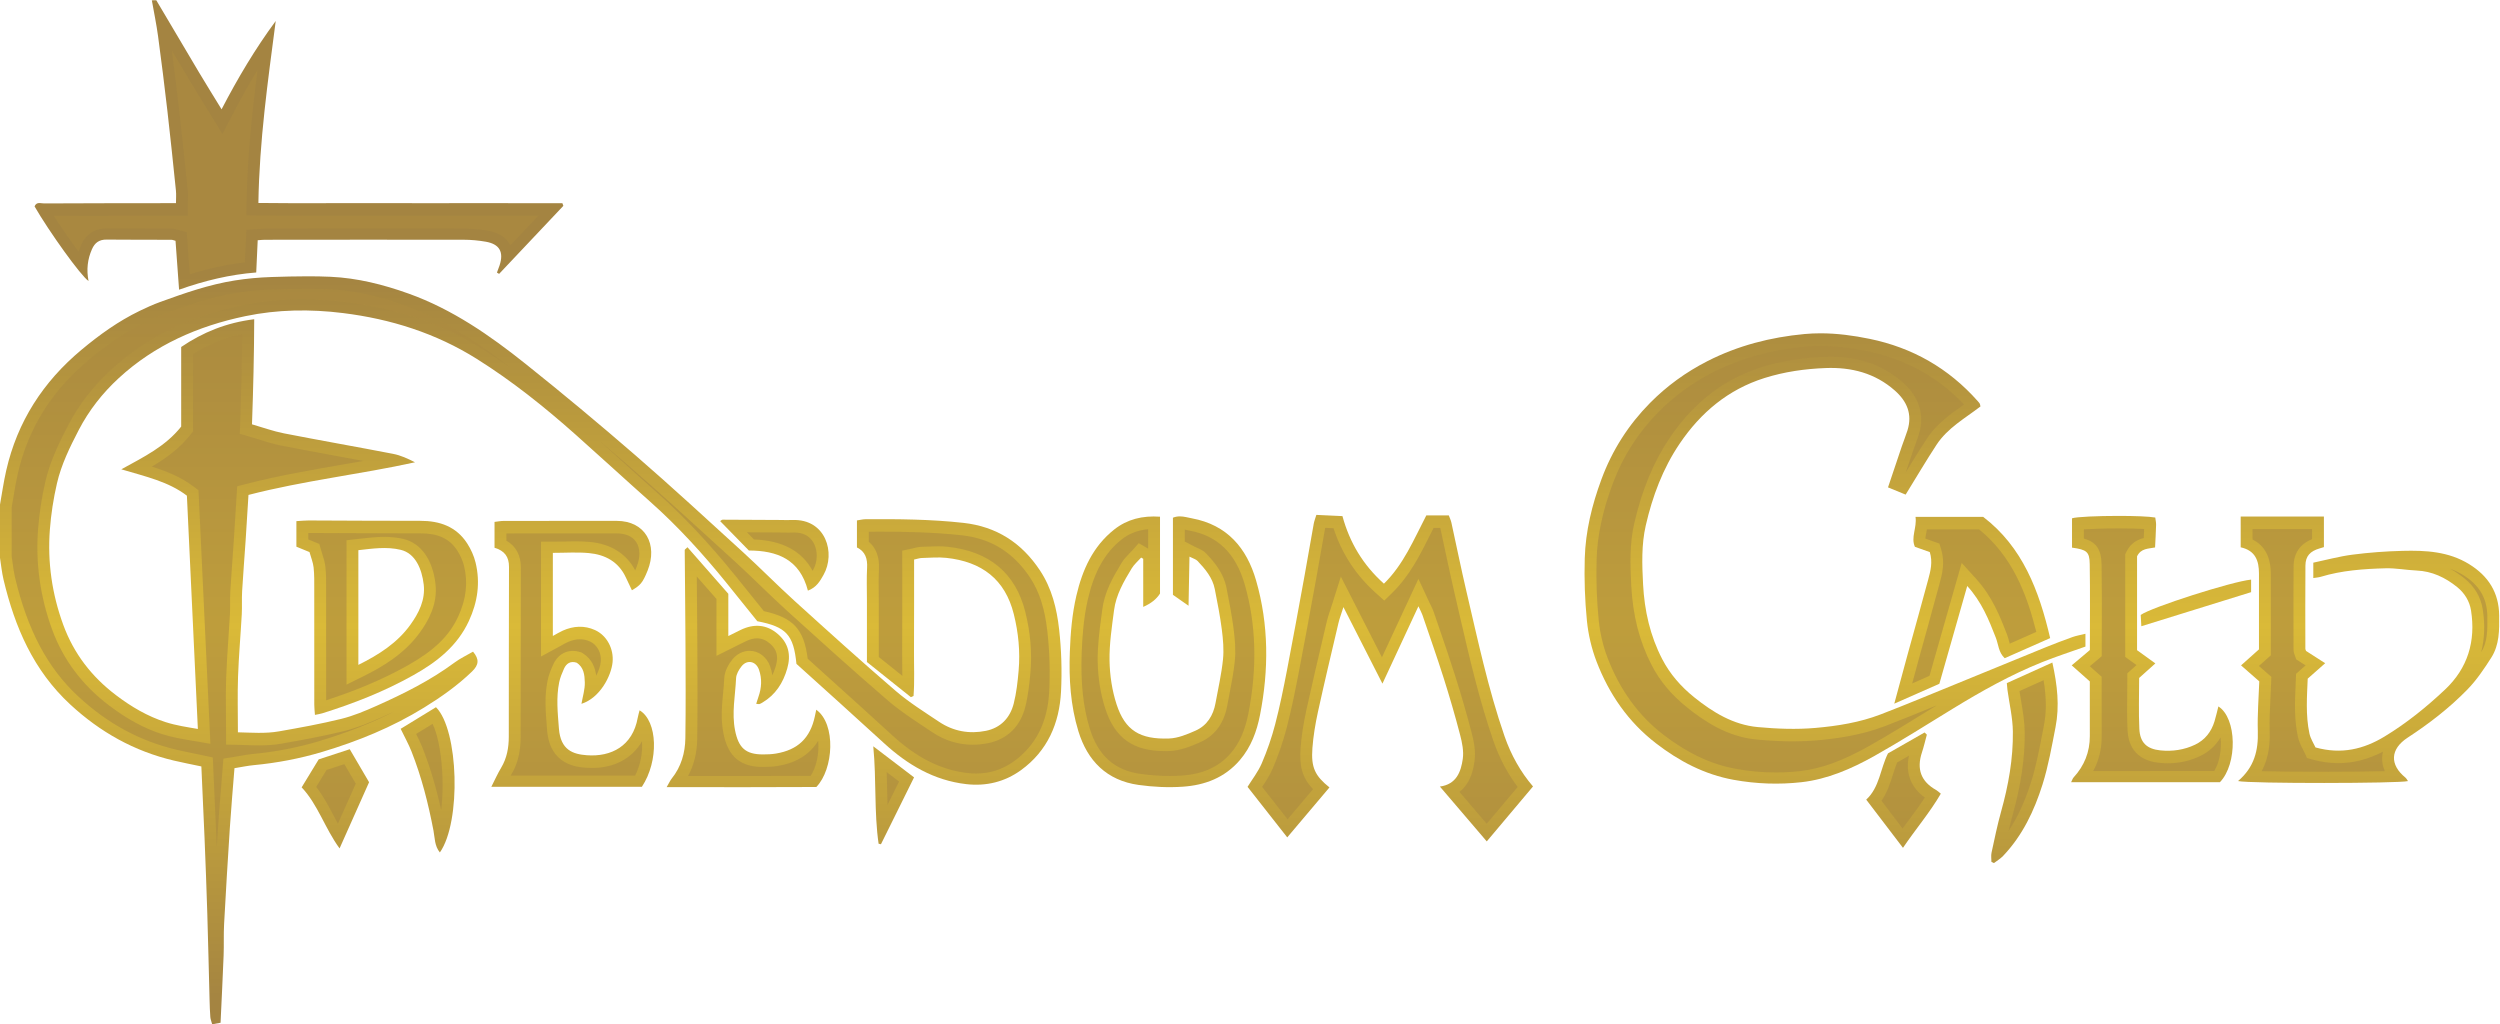 <?xml version="1.0" encoding="UTF-8" standalone="no"?>
<svg
   xmlns:dc="http://purl.org/dc/elements/1.1/"
   xmlns:cc="http://creativecommons.org/ns#"
   xmlns:rdf="http://www.w3.org/1999/02/22-rdf-syntax-ns#"
   xmlns:svg="http://www.w3.org/2000/svg"
   xmlns="http://www.w3.org/2000/svg"
   version="1.1"
   id="svg2"
   xml:space="preserve"
   width="1044.708"
   height="428.004"
   viewBox="0 0 1044.708 428.004"><defs
     id="defs6"><clipPath
       clipPathUnits="userSpaceOnUse"
       id="clipPath18"><path
         d="m 0,790 1133.86,0 0,-790 L 0,0 Z"
         id="path16" /></clipPath><clipPath
       clipPathUnits="userSpaceOnUse"
       id="clipPath98"><path
         d="m 270.2,289.155 c -3.831,-0.122 -7.678,-0.474 -11.462,-1.076 l 0,0 c -8.072,-1.285 -15.767,-3.979 -23.419,-6.761 l 0,0 c -2.186,-0.795 -4.316,-1.765 -6.411,-2.781 l 0,0 c -6.647,-3.219 -12.586,-7.489 -18.243,-12.214 l 0,0 C 198.649,256.287 190.587,243.812 187.1,228.499 l 0,0 c -0.823,-3.612 -1.338,-7.295 -1.995,-10.946 l 0,0 0,-16.115 c 0.38,-2.4 0.604,-4.838 1.166,-7.196 l 0,0 c 3.544,-14.85 9.356,-28.403 20.912,-39.091 l 0,0 c 9.389,-8.685 20.054,-14.648 32.455,-17.579 l 0,0 c 2.795,-0.661 5.619,-1.2 8.638,-1.839 l 0,0 c 0.34,-7.587 0.699,-15.021 1.001,-22.46 l 0,0 c 0.319,-7.885 0.621,-15.772 0.862,-23.659 l 0,0 c 0.277,-9.075 0.474,-18.151 0.716,-27.226 l 0,0 c 0.047,-1.749 0.102,-3.499 0.234,-5.242 l 0,0 c 0.051,-0.666 0.329,-1.316 0.573,-2.241 l 0,0 c 0.936,0.169 1.764,0.318 2.633,0.475 l 0,0 c 0.334,7.231 0.689,14.176 0.959,21.124 l 0,0 c 0.127,3.266 -0.027,6.544 0.149,9.805 l 0,0 c 0.546,10.095 1.149,20.186 1.811,30.274 l 0,0 c 0.408,6.233 0.962,12.455 1.444,18.603 l 0,0 c 2.339,0.377 4.155,0.772 5.991,0.946 l 0,0 c 7.299,0.69 14.45,2.043 21.486,4.146 l 0,0 c 11.212,3.351 21.943,7.73 31.939,13.89 l 0,0 c 5.378,3.313 10.495,6.926 15.043,11.309 l 0,0 c 2.184,2.105 2.323,3.847 0.328,6.237 l 0,0 c -1.89,-1.1 -3.993,-2.078 -5.818,-3.431 l 0,0 c -7.544,-5.59 -15.882,-9.735 -24.396,-13.541 l 0,0 c -3.601,-1.61 -7.301,-3.162 -11.113,-4.102 l 0,0 c -6.427,-1.584 -12.96,-2.762 -19.485,-3.909 l 0,0 c -4.339,-0.764 -8.727,-0.388 -12.899,-0.301 l 0,0 c 0,6.136 -0.16,11.812 0.041,17.474 l 0,0 c 0.23,6.506 0.811,12.998 1.17,19.501 l 0,0 c 0.132,2.41 -0.031,4.838 0.11,7.248 l 0,0 c 0.311,5.314 0.745,10.62 1.1,15.932 l 0,0 c 0.316,4.735 0.595,9.474 0.893,14.263 l 0,0 c 17.393,4.503 34.937,6.427 52.209,10.232 l 0,0 c -2.259,1.156 -4.491,2.182 -6.835,2.637 l 0,0 c -11.409,2.215 -22.863,4.204 -34.268,6.438 l 0,0 c -3.366,0.66 -6.628,1.858 -10.003,2.828 l 0,0 c 0.397,11.1 0.66,21.809 0.699,32.946 l 0,0 c -8.742,-1.085 -16.094,-4.086 -22.896,-8.703 l 0,0 0,-24.956 c -4.92,-6.2 -11.625,-9.454 -18.766,-13.391 l 0,0 c 7.658,-2.29 14.739,-3.825 20.558,-8.266 l 0,0 c 1.144,-24.356 2.28,-48.508 3.436,-73.128 l 0,0 c -3.437,0.591 -6.814,1.083 -10.091,2.133 l 0,0 c -5.722,1.832 -10.782,4.831 -15.566,8.454 l 0,0 c -7.642,5.789 -13.236,13.038 -16.533,22.035 l 0,0 c -3.535,9.651 -4.98,19.643 -4.207,29.869 l 0,0 c 0.366,4.852 1.125,9.718 2.215,14.461 l 0,0 c 1.36,5.92 4.041,11.376 6.84,16.77 l 0,0 c 3.215,6.196 7.486,11.602 12.543,16.261 l 0,0 c 11.256,10.371 24.842,16.325 39.672,19.422 l 0,0 c 10.107,2.112 20.37,2.247 30.624,0.971 l 0,0 c 14.972,-1.863 29.097,-6.306 41.928,-14.359 l 0,0 c 11.077,-6.952 21.27,-15.1 31.031,-23.783 l 0,0 c 7.834,-6.969 15.549,-14.073 23.387,-21.037 l 0,0 c 8.731,-7.758 16.541,-16.367 23.878,-25.425 l 0,0 c 3.294,-4.066 6.564,-8.152 9.663,-12.003 l 0,0 c 9.075,-1.757 11.351,-4.219 12.265,-13.368 l 0,0 c 8.977,-8.12 18.257,-16.422 27.432,-24.84 l 0,0 c 7.385,-6.773 15.648,-11.686 25.79,-12.859 l 0,0 c 6.264,-0.725 12.106,0.713 17.158,4.37 l 0,0 c 8.318,6.023 12.064,14.702 12.565,24.66 l 0,0 c 0.327,6.488 0.121,13.071 -0.602,19.527 l 0,0 c -0.723,6.456 -2.269,12.796 -5.997,18.427 l 0,0 c -5.763,8.703 -13.645,13.767 -24.036,14.919 l 0,0 c -10.217,1.132 -20.472,1.215 -30.733,1.139 l 0,0 c -0.782,-0.006 -1.563,-0.22 -2.612,-0.376 l 0,0 0,-8.469 c 2.648,-1.302 3.336,-3.539 3.182,-6.374 l 0,0 c -0.183,-3.375 -0.049,-6.768 -0.05,-10.153 l 0,0 c -10e-4,-6.412 -10e-4,-12.823 -10e-4,-19.388 l 0,0 c 4.625,-3.698 9.206,-7.36 13.785,-11.023 l 0,0 c 0.276,0.122 0.552,0.245 0.829,0.367 l 0,0 c 0.35,4.69 0.11,9.41 0.143,14.114 l 0,0 c 0.033,4.786 0.026,9.573 0.03,14.36 l 0,0 c 0.005,4.765 10e-4,9.53 10e-4,14.3 l 0,0 c 1.041,0.219 1.715,0.467 2.395,0.485 l 0,0 c 2.567,0.068 5.162,0.314 7.699,0.042 l 0,0 c 11.128,-1.193 18.442,-6.718 21.165,-17.653 l 0,0 c 1.447,-5.813 2.03,-11.728 1.509,-17.695 l 0,0 c -0.301,-3.458 -0.681,-6.957 -1.532,-10.31 l 0,0 c -1.139,-4.484 -4.083,-7.623 -8.735,-8.566 l 0,0 c -5.212,-1.057 -10.218,-0.143 -14.663,2.83 l 0,0 c -4.642,3.106 -9.43,6.091 -13.648,9.717 l 0,0 c -10.684,9.183 -21.135,18.64 -31.576,28.101 l 0,0 c -5.521,5.004 -10.743,10.338 -16.248,15.361 l 0,0 c -11.188,10.207 -22.326,20.477 -33.766,30.397 l 0,0 c -11.268,9.77 -22.736,19.323 -34.39,28.626 l 0,0 c -11.215,8.954 -22.995,17.127 -36.67,22.034 l 0,0 c -7.922,2.842 -16.069,4.897 -24.497,5.277 l 0,0 c -2.381,0.107 -4.765,0.149 -7.151,0.149 l 0,0 c -3.802,0 -7.609,-0.107 -11.407,-0.227"
         id="path96" /></clipPath><linearGradient
       x1="0"
       y1="0"
       x2="1"
       y2="0"
       gradientUnits="userSpaceOnUse"
       gradientTransform="matrix(0,228.233,228.233,0,351.516,61.309)"
       spreadMethod="pad"
       id="linearGradient110"><stop
         style="stop-opacity:1;stop-color:#a48441"
         offset="0"
         id="stop104" /><stop
         style="stop-opacity:1;stop-color:#daba38"
         offset="0.519"
         id="stop106" /><stop
         style="stop-opacity:1;stop-color:#a48441"
         offset="1"
         id="stop108" /></linearGradient><linearGradient
       x1="0"
       y1="0"
       x2="1"
       y2="0"
       gradientUnits="userSpaceOnUse"
       gradientTransform="matrix(0,228.233,228.233,0,278.876,61.309)"
       spreadMethod="pad"
       id="linearGradient132"><stop
         style="stop-opacity:1;stop-color:#a48441"
         offset="0"
         id="stop126" /><stop
         style="stop-opacity:1;stop-color:#daba38"
         offset="0.519"
         id="stop128" /><stop
         style="stop-opacity:1;stop-color:#a48441"
         offset="1"
         id="stop130" /></linearGradient><linearGradient
       x1="0"
       y1="0"
       x2="1"
       y2="0"
       gradientUnits="userSpaceOnUse"
       gradientTransform="matrix(0,228.233,228.233,0,760.408,61.309)"
       spreadMethod="pad"
       id="linearGradient154"><stop
         style="stop-opacity:1;stop-color:#a48441"
         offset="0"
         id="stop148" /><stop
         style="stop-opacity:1;stop-color:#daba38"
         offset="0.519"
         id="stop150" /><stop
         style="stop-opacity:1;stop-color:#a48441"
         offset="1"
         id="stop152" /></linearGradient><linearGradient
       x1="0"
       y1="0"
       x2="1"
       y2="0"
       gradientUnits="userSpaceOnUse"
       gradientTransform="matrix(0,228.233,228.233,0,620.995,61.309)"
       spreadMethod="pad"
       id="linearGradient176"><stop
         style="stop-opacity:1;stop-color:#a48441"
         offset="0"
         id="stop170" /><stop
         style="stop-opacity:1;stop-color:#daba38"
         offset="0.519"
         id="stop172" /><stop
         style="stop-opacity:1;stop-color:#a48441"
         offset="1"
         id="stop174" /></linearGradient><linearGradient
       x1="0"
       y1="0"
       x2="1"
       y2="0"
       gradientUnits="userSpaceOnUse"
       gradientTransform="matrix(0,228.233,228.233,0,551.28,61.309)"
       spreadMethod="pad"
       id="linearGradient198"><stop
         style="stop-opacity:1;stop-color:#a48441"
         offset="0"
         id="stop192" /><stop
         style="stop-opacity:1;stop-color:#daba38"
         offset="0.519"
         id="stop194" /><stop
         style="stop-opacity:1;stop-color:#a48441"
         offset="1"
         id="stop196" /></linearGradient><linearGradient
       x1="0"
       y1="0"
       x2="1"
       y2="0"
       gradientUnits="userSpaceOnUse"
       gradientTransform="matrix(0,228.233,228.233,0,927.698,61.309)"
       spreadMethod="pad"
       id="linearGradient220"><stop
         style="stop-opacity:1;stop-color:#a48441"
         offset="0"
         id="stop214" /><stop
         style="stop-opacity:1;stop-color:#daba38"
         offset="0.519"
         id="stop216" /><stop
         style="stop-opacity:1;stop-color:#a48441"
         offset="1"
         id="stop218" /></linearGradient><linearGradient
       x1="0"
       y1="0"
       x2="1"
       y2="0"
       gradientUnits="userSpaceOnUse"
       gradientTransform="matrix(0,228.233,228.233,0,364.675,61.309)"
       spreadMethod="pad"
       id="linearGradient242"><stop
         style="stop-opacity:1;stop-color:#a48441"
         offset="0"
         id="stop236" /><stop
         style="stop-opacity:1;stop-color:#daba38"
         offset="0.519"
         id="stop238" /><stop
         style="stop-opacity:1;stop-color:#a48441"
         offset="1"
         id="stop240" /></linearGradient><linearGradient
       x1="0"
       y1="0"
       x2="1"
       y2="0"
       gradientUnits="userSpaceOnUse"
       gradientTransform="matrix(0,228.233,228.233,0,306.527,61.309)"
       spreadMethod="pad"
       id="linearGradient264"><stop
         style="stop-opacity:1;stop-color:#a48441"
         offset="0"
         id="stop258" /><stop
         style="stop-opacity:1;stop-color:#daba38"
         offset="0.519"
         id="stop260" /><stop
         style="stop-opacity:1;stop-color:#a48441"
         offset="1"
         id="stop262" /></linearGradient><linearGradient
       x1="0"
       y1="0"
       x2="1"
       y2="0"
       gradientUnits="userSpaceOnUse"
       gradientTransform="matrix(0,228.233,228.233,0,859.763,61.309)"
       spreadMethod="pad"
       id="linearGradient286"><stop
         style="stop-opacity:1;stop-color:#a48441"
         offset="0"
         id="stop280" /><stop
         style="stop-opacity:1;stop-color:#daba38"
         offset="0.519"
         id="stop282" /><stop
         style="stop-opacity:1;stop-color:#a48441"
         offset="1"
         id="stop284" /></linearGradient><linearGradient
       x1="0"
       y1="0"
       x2="1"
       y2="0"
       gradientUnits="userSpaceOnUse"
       gradientTransform="matrix(0,228.233,228.233,0,419.796,61.309)"
       spreadMethod="pad"
       id="linearGradient308"><stop
         style="stop-opacity:1;stop-color:#a48441"
         offset="0"
         id="stop302" /><stop
         style="stop-opacity:1;stop-color:#daba38"
         offset="0.519"
         id="stop304" /><stop
         style="stop-opacity:1;stop-color:#a48441"
         offset="1"
         id="stop306" /></linearGradient><linearGradient
       x1="0"
       y1="0"
       x2="1"
       y2="0"
       gradientUnits="userSpaceOnUse"
       gradientTransform="matrix(0,228.233,228.233,0,803.425,61.309)"
       spreadMethod="pad"
       id="linearGradient330"><stop
         style="stop-opacity:1;stop-color:#a48441"
         offset="0"
         id="stop324" /><stop
         style="stop-opacity:1;stop-color:#daba38"
         offset="0.519"
         id="stop326" /><stop
         style="stop-opacity:1;stop-color:#a48441"
         offset="1"
         id="stop328" /></linearGradient><linearGradient
       x1="0"
       y1="0"
       x2="1"
       y2="0"
       gradientUnits="userSpaceOnUse"
       gradientTransform="matrix(0,228.233,228.233,0,819.796,61.309)"
       spreadMethod="pad"
       id="linearGradient352"><stop
         style="stop-opacity:1;stop-color:#a48441"
         offset="0"
         id="stop346" /><stop
         style="stop-opacity:1;stop-color:#daba38"
         offset="0.519"
         id="stop348" /><stop
         style="stop-opacity:1;stop-color:#a48441"
         offset="1"
         id="stop350" /></linearGradient><linearGradient
       x1="0"
       y1="0"
       x2="1"
       y2="0"
       gradientUnits="userSpaceOnUse"
       gradientTransform="matrix(0,228.233,228.233,0,781.888,61.309)"
       spreadMethod="pad"
       id="linearGradient374"><stop
         style="stop-opacity:1;stop-color:#a48441"
         offset="0"
         id="stop368" /><stop
         style="stop-opacity:1;stop-color:#daba38"
         offset="0.519"
         id="stop370" /><stop
         style="stop-opacity:1;stop-color:#a48441"
         offset="1"
         id="stop372" /></linearGradient><linearGradient
       x1="0"
       y1="0"
       x2="1"
       y2="0"
       gradientUnits="userSpaceOnUse"
       gradientTransform="matrix(0,228.233,228.233,0,319.211,61.309)"
       spreadMethod="pad"
       id="linearGradient396"><stop
         style="stop-opacity:1;stop-color:#a48441"
         offset="0"
         id="stop390" /><stop
         style="stop-opacity:1;stop-color:#daba38"
         offset="0.519"
         id="stop392" /><stop
         style="stop-opacity:1;stop-color:#a48441"
         offset="1"
         id="stop394" /></linearGradient><linearGradient
       x1="0"
       y1="0"
       x2="1"
       y2="0"
       gradientUnits="userSpaceOnUse"
       gradientTransform="matrix(0,228.233,228.233,0,427.917,61.309)"
       spreadMethod="pad"
       id="linearGradient418"><stop
         style="stop-opacity:1;stop-color:#a48441"
         offset="0"
         id="stop412" /><stop
         style="stop-opacity:1;stop-color:#daba38"
         offset="0.519"
         id="stop414" /><stop
         style="stop-opacity:1;stop-color:#a48441"
         offset="1"
         id="stop416" /></linearGradient><linearGradient
       x1="0"
       y1="0"
       x2="1"
       y2="0"
       gradientUnits="userSpaceOnUse"
       gradientTransform="matrix(0,228.233,228.233,0,290.285,61.309)"
       spreadMethod="pad"
       id="linearGradient440"><stop
         style="stop-opacity:1;stop-color:#a48441"
         offset="0"
         id="stop434" /><stop
         style="stop-opacity:1;stop-color:#daba38"
         offset="0.519"
         id="stop436" /><stop
         style="stop-opacity:1;stop-color:#a48441"
         offset="1"
         id="stop438" /></linearGradient><linearGradient
       x1="0"
       y1="0"
       x2="1"
       y2="0"
       gradientUnits="userSpaceOnUse"
       gradientTransform="matrix(0,228.233,228.233,0,465.306,61.309)"
       spreadMethod="pad"
       id="linearGradient462"><stop
         style="stop-opacity:1;stop-color:#a48441"
         offset="0"
         id="stop456" /><stop
         style="stop-opacity:1;stop-color:#daba38"
         offset="0.519"
         id="stop458" /><stop
         style="stop-opacity:1;stop-color:#a48441"
         offset="1"
         id="stop460" /></linearGradient><linearGradient
       x1="0"
       y1="0"
       x2="1"
       y2="0"
       gradientUnits="userSpaceOnUse"
       gradientTransform="matrix(0,228.233,228.233,0,873.551,61.309)"
       spreadMethod="pad"
       id="linearGradient484"><stop
         style="stop-opacity:1;stop-color:#a48441"
         offset="0"
         id="stop478" /><stop
         style="stop-opacity:1;stop-color:#daba38"
         offset="0.519"
         id="stop480" /><stop
         style="stop-opacity:1;stop-color:#a48441"
         offset="1"
         id="stop482" /></linearGradient><clipPath
       clipPathUnits="userSpaceOnUse"
       id="clipPath494"><path
         d="m 0,790 1133.86,0 0,-790 L 0,0 Z"
         id="path492" /></clipPath><clipPath
       clipPathUnits="userSpaceOnUse"
       id="clipPath502"><path
         d="m 188.816,360.186 776.11,0 0,-249.903 -776.11,0 z"
         id="path500" /></clipPath></defs><g
     id="g10"
     transform="matrix(1.333,0,0,-1.333,-246.807,501.211)"><g
       id="g12"><g
         id="g14"
         clip-path="url(#clipPath18)"><g
           id="g20"
           transform="translate(158.35,593.836)" /><g
           id="g24"
           transform="translate(207.398,752.191)" /><g
           id="g28"
           transform="translate(812.168,553.61)" /><g
           id="g32"
           transform="translate(575.171,505.435)" /><g
           id="g36"
           transform="translate(522.051,590.305)" /><g
           id="g40"
           transform="translate(860.004,507.431)" /><g
           id="g44"
           transform="translate(313.429,580.565)" /><g
           id="g48"
           transform="translate(270.74,543.851)" /><g
           id="g52"
           transform="translate(807.955,580.611)" /><g
           id="g56"
           transform="translate(373.907,580.735)" /><g
           id="g60"
           transform="translate(775.109,568.582)" /><g
           id="g64"
           transform="translate(801.792,544.586)" /><g
           id="g68"
           transform="translate(762.449,521.971)" /><g
           id="g72"
           transform="translate(284,523.806)" /><g
           id="g76"
           transform="translate(411.67,567.123)" /><g
           id="g80"
           transform="translate(274.101,507.068)" /><g
           id="g84"
           transform="translate(432.158,518.328)" /><g
           id="g88"
           transform="translate(864.099,570.582)" /></g></g><g
       id="g92"><g
         id="g94"
         clip-path="url(#clipPath98)"><g
           id="g100"><g
             id="g102"><path
               d="m 270.2,289.155 c -3.831,-0.122 -7.678,-0.474 -11.462,-1.076 l 0,0 c -8.072,-1.285 -15.767,-3.979 -23.419,-6.761 l 0,0 c -2.186,-0.795 -4.316,-1.765 -6.411,-2.781 l 0,0 c -6.647,-3.219 -12.586,-7.489 -18.243,-12.214 l 0,0 C 198.649,256.287 190.587,243.812 187.1,228.499 l 0,0 c -0.823,-3.612 -1.338,-7.295 -1.995,-10.946 l 0,0 0,-16.115 c 0.38,-2.4 0.604,-4.838 1.166,-7.196 l 0,0 c 3.544,-14.85 9.356,-28.403 20.912,-39.091 l 0,0 c 9.389,-8.685 20.054,-14.648 32.455,-17.579 l 0,0 c 2.795,-0.661 5.619,-1.2 8.638,-1.839 l 0,0 c 0.34,-7.587 0.699,-15.021 1.001,-22.46 l 0,0 c 0.319,-7.885 0.621,-15.772 0.862,-23.659 l 0,0 c 0.277,-9.075 0.474,-18.151 0.716,-27.226 l 0,0 c 0.047,-1.749 0.102,-3.499 0.234,-5.242 l 0,0 c 0.051,-0.666 0.329,-1.316 0.573,-2.241 l 0,0 c 0.936,0.169 1.764,0.318 2.633,0.475 l 0,0 c 0.334,7.231 0.689,14.176 0.959,21.124 l 0,0 c 0.127,3.266 -0.027,6.544 0.149,9.805 l 0,0 c 0.546,10.095 1.149,20.186 1.811,30.274 l 0,0 c 0.408,6.233 0.962,12.455 1.444,18.603 l 0,0 c 2.339,0.377 4.155,0.772 5.991,0.946 l 0,0 c 7.299,0.69 14.45,2.043 21.486,4.146 l 0,0 c 11.212,3.351 21.943,7.73 31.939,13.89 l 0,0 c 5.378,3.313 10.495,6.926 15.043,11.309 l 0,0 c 2.184,2.105 2.323,3.847 0.328,6.237 l 0,0 c -1.89,-1.1 -3.993,-2.078 -5.818,-3.431 l 0,0 c -7.544,-5.59 -15.882,-9.735 -24.396,-13.541 l 0,0 c -3.601,-1.61 -7.301,-3.162 -11.113,-4.102 l 0,0 c -6.427,-1.584 -12.96,-2.762 -19.485,-3.909 l 0,0 c -4.339,-0.764 -8.727,-0.388 -12.899,-0.301 l 0,0 c 0,6.136 -0.16,11.812 0.041,17.474 l 0,0 c 0.23,6.506 0.811,12.998 1.17,19.501 l 0,0 c 0.132,2.41 -0.031,4.838 0.11,7.248 l 0,0 c 0.311,5.314 0.745,10.62 1.1,15.932 l 0,0 c 0.316,4.735 0.595,9.474 0.893,14.263 l 0,0 c 17.393,4.503 34.937,6.427 52.209,10.232 l 0,0 c -2.259,1.156 -4.491,2.182 -6.835,2.637 l 0,0 c -11.409,2.215 -22.863,4.204 -34.268,6.438 l 0,0 c -3.366,0.66 -6.628,1.858 -10.003,2.828 l 0,0 c 0.397,11.1 0.66,21.809 0.699,32.946 l 0,0 c -8.742,-1.085 -16.094,-4.086 -22.896,-8.703 l 0,0 0,-24.956 c -4.92,-6.2 -11.625,-9.454 -18.766,-13.391 l 0,0 c 7.658,-2.29 14.739,-3.825 20.558,-8.266 l 0,0 c 1.144,-24.356 2.28,-48.508 3.436,-73.128 l 0,0 c -3.437,0.591 -6.814,1.083 -10.091,2.133 l 0,0 c -5.722,1.832 -10.782,4.831 -15.566,8.454 l 0,0 c -7.642,5.789 -13.236,13.038 -16.533,22.035 l 0,0 c -3.535,9.651 -4.98,19.643 -4.207,29.869 l 0,0 c 0.366,4.852 1.125,9.718 2.215,14.461 l 0,0 c 1.36,5.92 4.041,11.376 6.84,16.77 l 0,0 c 3.215,6.196 7.486,11.602 12.543,16.261 l 0,0 c 11.256,10.371 24.842,16.325 39.672,19.422 l 0,0 c 10.107,2.112 20.37,2.247 30.624,0.971 l 0,0 c 14.972,-1.863 29.097,-6.306 41.928,-14.359 l 0,0 c 11.077,-6.952 21.27,-15.1 31.031,-23.783 l 0,0 c 7.834,-6.969 15.549,-14.073 23.387,-21.037 l 0,0 c 8.731,-7.758 16.541,-16.367 23.878,-25.425 l 0,0 c 3.294,-4.066 6.564,-8.152 9.663,-12.003 l 0,0 c 9.075,-1.757 11.351,-4.219 12.265,-13.368 l 0,0 c 8.977,-8.12 18.257,-16.422 27.432,-24.84 l 0,0 c 7.385,-6.773 15.648,-11.686 25.79,-12.859 l 0,0 c 6.264,-0.725 12.106,0.713 17.158,4.37 l 0,0 c 8.318,6.023 12.064,14.702 12.565,24.66 l 0,0 c 0.327,6.488 0.121,13.071 -0.602,19.527 l 0,0 c -0.723,6.456 -2.269,12.796 -5.997,18.427 l 0,0 c -5.763,8.703 -13.645,13.767 -24.036,14.919 l 0,0 c -10.217,1.132 -20.472,1.215 -30.733,1.139 l 0,0 c -0.782,-0.006 -1.563,-0.22 -2.612,-0.376 l 0,0 0,-8.469 c 2.648,-1.302 3.336,-3.539 3.182,-6.374 l 0,0 c -0.183,-3.375 -0.049,-6.768 -0.05,-10.153 l 0,0 c -10e-4,-6.412 -10e-4,-12.823 -10e-4,-19.388 l 0,0 c 4.625,-3.698 9.206,-7.36 13.785,-11.023 l 0,0 c 0.276,0.122 0.552,0.245 0.829,0.367 l 0,0 c 0.35,4.69 0.11,9.41 0.143,14.114 l 0,0 c 0.033,4.786 0.026,9.573 0.03,14.36 l 0,0 c 0.005,4.765 10e-4,9.53 10e-4,14.3 l 0,0 c 1.041,0.219 1.715,0.467 2.395,0.485 l 0,0 c 2.567,0.068 5.162,0.314 7.699,0.042 l 0,0 c 11.128,-1.193 18.442,-6.718 21.165,-17.653 l 0,0 c 1.447,-5.813 2.03,-11.728 1.509,-17.695 l 0,0 c -0.301,-3.458 -0.681,-6.957 -1.532,-10.31 l 0,0 c -1.139,-4.484 -4.083,-7.623 -8.735,-8.566 l 0,0 c -5.212,-1.057 -10.218,-0.143 -14.663,2.83 l 0,0 c -4.642,3.106 -9.43,6.091 -13.648,9.717 l 0,0 c -10.684,9.183 -21.135,18.64 -31.576,28.101 l 0,0 c -5.521,5.004 -10.743,10.338 -16.248,15.361 l 0,0 c -11.188,10.207 -22.326,20.477 -33.766,30.397 l 0,0 c -11.268,9.77 -22.736,19.323 -34.39,28.626 l 0,0 c -11.215,8.954 -22.995,17.127 -36.67,22.034 l 0,0 c -7.922,2.842 -16.069,4.897 -24.497,5.277 l 0,0 c -2.381,0.107 -4.765,0.149 -7.151,0.149 l 0,0 c -3.802,0 -7.609,-0.107 -11.407,-0.227"
               style="fill:url(#linearGradient110);stroke:none"
               id="path112" /></g></g></g></g><g
       id="g114"><g
         id="g116"><g
           id="g122"><g
             id="g124"><path
               d="m 232.751,375.908 c 0.66,-3.756 1.444,-7.497 1.955,-11.274 l 0,0 c 1.061,-7.819 2.031,-15.652 2.935,-23.491 l 0,0 c 0.956,-8.29 1.808,-16.591 2.664,-24.892 l 0,0 c 0.126,-1.225 0.017,-2.473 0.017,-3.94 l 0,0 c -1.669,0 -2.938,0.002 -4.206,0 l 0,0 c -12.365,-0.017 -24.73,-0.018 -37.095,-0.083 l 0,0 c -0.234,-0.002 -0.484,0.029 -0.738,0.059 l 0,0 c -0.881,0.108 -1.82,0.214 -2.287,-1.002 l 0,0 c 4.489,-7.808 14.566,-21.852 16.912,-23.376 l 0,0 c -0.691,3.55 -0.323,6.795 1.065,9.948 l 0,0 c 0.908,2.064 2.287,3.059 4.58,3.035 l 0,0 c 6.77,-0.069 13.54,-0.035 20.31,-0.063 l 0,0 c 0.428,-0.002 0.855,-0.204 1.314,-0.321 l 0,0 c 0.369,-5.065 0.727,-9.991 1.115,-15.321 l 0,0 c 8.099,2.865 15.947,4.746 24.184,5.395 l 0,0 c 0.161,3.516 0.309,6.735 0.464,10.107 l 0,0 c 0.899,0.06 1.574,0.144 2.248,0.144 l 0,0 c 20.776,0.018 41.552,0.046 62.328,0.01 l 0,0 c 2.32,-0.004 4.667,-0.22 6.953,-0.622 l 0,0 c 4.288,-0.754 5.66,-3.218 4.312,-7.369 l 0,0 c -0.253,-0.777 -0.56,-1.536 -0.843,-2.304 l 0,0 0.679,-0.407 c 6.714,7.109 13.427,14.218 20.14,21.327 l 0,0 c -0.1,0.277 -0.201,0.553 -0.301,0.828 l 0,0 c -7.142,0.023 -14.285,0.019 -21.428,0.016 l 0,0 c -3.401,-0.002 -6.802,-0.004 -10.203,-0.002 l 0,0 c -3.867,10e-4 -7.733,-10e-4 -11.599,-0.003 l 0,0 c -6.873,-0.003 -13.746,-0.006 -20.619,0.008 l 0,0 c -3.617,0.007 -7.236,0 -10.846,-0.007 l 0,0 c -6.912,-0.013 -13.798,-0.027 -20.607,0.064 l 0,0 c 0.309,19.467 2.978,38.209 5.435,57.047 l 0,0 c -6.422,-8.696 -11.876,-17.88 -16.975,-27.686 l 0,0 c -2.509,4.099 -4.847,7.844 -7.109,11.635 l 0,0 c -4.473,7.5 -8.904,15.025 -13.352,22.54 l 0,0 z"
               style="fill:url(#linearGradient132);stroke:none"
               id="path134" /></g></g></g></g><g
       id="g136"><g
         id="g138"><g
           id="g144"><g
             id="g146"><path
               d="m 750.818,271.283 c -10.583,-0.992 -20.782,-3.591 -30.39,-8.489 l 0,0 c -6.744,-3.439 -12.743,-7.789 -17.991,-13.099 l 0,0 c -6.771,-6.851 -11.872,-14.817 -15.249,-23.958 l 0,0 c -2.972,-8.044 -4.984,-16.249 -5.229,-24.773 l 0,0 c -0.187,-6.503 0.03,-13.058 0.673,-19.529 l 0,0 c 0.43,-4.34 1.461,-8.75 3.024,-12.822 l 0,0 c 3.899,-10.155 9.922,-18.924 18.64,-25.638 l 0,0 c 7.275,-5.604 15.173,-9.771 24.373,-11.445 l 0,0 c 7.084,-1.29 14.228,-1.522 21.23,-0.738 l 0,0 c 8.113,0.908 15.722,4.216 22.834,8.21 l 0,0 c 8.319,4.674 16.385,9.802 24.53,14.784 l 0,0 c 9.043,5.531 18.272,10.712 28.131,14.659 l 0,0 c 4.398,1.76 8.919,3.217 13.528,4.864 l 0,0 0,4.018 c -1.679,-0.42 -2.918,-0.625 -4.081,-1.042 l 0,0 c -2.843,-1.022 -5.671,-2.094 -8.469,-3.233 l 0,0 c -9.363,-3.811 -18.705,-7.672 -28.064,-11.489 l 0,0 c -7.86,-3.206 -15.692,-6.485 -23.614,-9.53 l 0,0 c -6.548,-2.518 -13.497,-3.621 -20.408,-4.227 l 0,0 c -5.982,-0.525 -12.096,-0.292 -18.091,0.265 l 0,0 c -7.647,0.708 -14.046,4.61 -19.924,9.337 l 0,0 c -4.119,3.314 -7.561,7.22 -10.017,11.949 l 0,0 c -3.821,7.355 -5.581,15.241 -6.012,23.457 l 0,0 c -0.324,6.183 -0.542,12.422 0.846,18.471 l 0,0 c 2.094,9.118 5.339,17.841 10.64,25.664 l 0,0 c 6.603,9.745 15.181,16.943 26.546,20.537 l 0,0 c 6.25,1.975 12.686,2.888 19.204,3.136 l 0,0 c 8.064,0.307 15.478,-1.568 21.691,-7.056 l 0,0 c 3.818,-3.373 5.538,-7.413 3.962,-12.478 l 0,0 c -0.516,-1.661 -1.188,-3.273 -1.748,-4.922 l 0,0 c -1.445,-4.253 -2.866,-8.514 -4.357,-12.952 l 0,0 c 2.119,-0.87 3.899,-1.6 5.528,-2.268 l 0,0 c 3.327,5.393 6.383,10.59 9.683,15.627 l 0,0 c 3.454,5.273 8.983,8.321 13.765,12.002 l 0,0 c -0.1,0.441 -0.1,0.696 -0.212,0.883 l 0,0 c -0.178,0.295 -0.422,0.553 -0.654,0.814 l 0,0 c -9.11,10.274 -20.422,16.73 -33.854,19.499 l 0,0 c -5.099,1.052 -10.268,1.743 -15.432,1.743 l 0,0 c -1.679,0 -3.357,-0.073 -5.032,-0.231"
               style="fill:url(#linearGradient154);stroke:none"
               id="path156" /></g></g></g></g><g
       id="g158"><g
         id="g160"><g
           id="g166"><g
             id="g168"><path
               d="m 596.994,211.791 c -0.972,-5.37 -1.871,-10.753 -2.852,-16.12 l 0,0 c -1.814,-9.927 -3.612,-19.858 -5.529,-29.766 l 0,0 c -1.103,-5.696 -2.248,-11.398 -3.716,-17.006 l 0,0 c -1.085,-4.148 -2.498,-8.247 -4.192,-12.185 l 0,0 c -1.173,-2.725 -3.072,-5.138 -4.455,-7.38 l 0,0 c 4.164,-5.3 8.238,-10.489 12.441,-15.841 l 0,0 c 4.26,5.042 8.663,10.251 13.234,15.66 l 0,0 c -4.524,3.634 -5.804,6.215 -5.345,12.333 l 0,0 c 0.287,3.816 0.926,7.633 1.744,11.376 l 0,0 c 2.036,9.31 4.251,18.582 6.432,27.859 l 0,0 c 0.335,1.425 0.869,2.803 1.552,4.965 l 0,0 c 4.169,-8.182 7.991,-15.683 12.227,-23.997 l 0,0 c 3.941,8.472 7.508,16.141 11.28,24.252 l 0,0 c 0.599,-1.288 1.007,-1.989 1.263,-2.742 l 0,0 c 2.254,-6.61 4.578,-13.199 6.685,-19.855 l 0,0 c 1.859,-5.869 3.58,-11.788 5.13,-17.745 l 0,0 c 0.631,-2.422 1.175,-5.078 0.83,-7.494 l 0,0 c -0.582,-4.081 -2.001,-7.979 -7.176,-8.68 l 0,0 c 5.139,-6.012 9.986,-11.682 14.694,-17.19 l 0,0 c 4.854,5.768 9.603,11.409 14.498,17.224 l 0,0 c -3.901,4.528 -6.907,9.917 -8.926,15.751 l 0,0 c -5.14,14.851 -8.389,30.219 -11.968,45.489 l 0,0 c -1.673,7.139 -3.12,14.33 -4.698,21.491 l 0,0 c -0.168,0.762 -0.528,1.481 -0.808,2.246 l 0,0 -7.044,0 c -3.952,-7.627 -7.148,-15.402 -13.29,-21.412 l 0,0 c -6.561,5.881 -10.736,12.865 -13.009,21.185 l 0,0 c -2.802,0.131 -5.386,0.252 -8.175,0.382 l 0,0 c -0.323,-1.073 -0.667,-1.92 -0.827,-2.8"
               style="fill:url(#linearGradient176);stroke:none"
               id="path178" /></g></g></g></g><g
       id="g180"><g
         id="g182"><g
           id="g188"><g
             id="g190"><path
               d="m 552.856,213.706 0,-24.176 c 1.423,-0.996 2.801,-1.96 4.894,-3.424 l 0,0 c 0.105,5.524 0.195,10.274 0.292,15.394 l 0,0 c 1.155,-0.598 2.024,-0.81 2.54,-1.356 l 0,0 c 2.407,-2.551 4.692,-5.24 5.396,-8.812 l 0,0 c 0.828,-4.21 1.663,-8.43 2.205,-12.683 l 0,0 c 0.395,-3.097 0.686,-6.292 0.368,-9.375 l 0,0 c -0.475,-4.591 -1.514,-9.125 -2.343,-13.678 l 0,0 c -0.709,-3.894 -2.647,-7.05 -6.307,-8.663 l 0,0 c -2.612,-1.151 -5.455,-2.342 -8.234,-2.443 l 0,0 c -9.145,-0.335 -13.814,2.53 -16.475,10.693 l 0,0 c -1.419,4.358 -2.131,9.109 -2.21,13.699 l 0,0 c -0.091,5.27 0.733,10.576 1.416,15.833 l 0,0 c 0.628,4.828 3.052,9.007 5.527,13.092 l 0,0 c 0.768,1.268 1.967,2.274 2.968,3.4 l 0,0 c 0.216,-0.126 0.433,-0.251 0.65,-0.377 l 0,0 0,-15.088 c 2.473,1.098 4.124,2.41 5.262,4.181 l 0,0 0,24.099 c -5.508,0.385 -10.262,-0.789 -14.336,-4.003 l 0,0 c -6.71,-5.297 -9.994,-12.645 -11.881,-20.747 l 0,0 c -1.351,-5.799 -1.834,-11.68 -2.052,-17.629 l 0,0 c -0.311,-8.439 0.205,-16.768 2.676,-24.854 l 0,0 c 2.858,-9.347 8.944,-15.46 18.855,-16.852 l 0,0 c 4.577,-0.644 9.298,-0.874 13.903,-0.556 l 0,0 c 6.885,0.475 13.081,2.78 17.836,8.299 l 0,0 c 3.577,4.153 5.352,9.097 6.351,14.182 l 0,0 c 2.769,14.101 2.782,28.274 -1.229,42.167 l 0,0 c -2.938,10.176 -9.081,17.448 -20.131,19.483 l 0,0 c -1.25,0.229 -2.475,0.611 -3.77,0.611 l 0,0 c -0.698,0 -1.417,-0.111 -2.171,-0.417"
               style="fill:url(#linearGradient198);stroke:none"
               id="path200" /></g></g></g></g><g
       id="g202"><g
         id="g204"><g
           id="g210"><g
             id="g212"><path
               d="m 887.587,214.07 0,-9.641 c 4.66,-1.033 5.731,-4.278 5.731,-8.222 l 0,0 c 0,-8.029 0,-16.058 0,-23.776 l 0,0 c -2.072,-1.852 -3.762,-3.361 -5.616,-5.018 l 0,0 c 2.039,-1.788 3.779,-3.314 5.715,-5.013 l 0,0 c -0.175,-5.134 -0.622,-10.372 -0.46,-15.591 l 0,0 c 0.187,-6.011 -1.069,-11.289 -6.199,-15.661 l 0,0 c 3.775,-0.83 50.512,-0.763 53.274,-0.006 l 0,0 c -0.296,0.409 -0.488,0.837 -0.813,1.1 l 0,0 c -4.942,4.011 -4.823,8.902 0.706,12.514 l 0,0 c 6.76,4.417 13.132,9.337 18.747,15.106 l 0,0 c 2.885,2.964 5.256,6.498 7.492,10.01 l 0,0 c 2.537,3.989 2.513,8.611 2.458,13.193 l 0,0 c -0.087,7.176 -3.377,12.35 -9.405,16.075 l 0,0 c -6.487,4.009 -13.678,4.357 -20.928,4.175 l 0,0 c -5.221,-0.13 -10.456,-0.523 -15.635,-1.189 l 0,0 c -4.125,-0.53 -8.175,-1.648 -12.302,-2.515 l 0,0 0,-4.824 c 0.969,0.159 1.675,0.197 2.333,0.396 l 0,0 c 6.629,2.005 13.475,2.485 20.326,2.668 l 0,0 c 3.23,0.085 6.473,-0.559 9.716,-0.702 l 0,0 c 4.869,-0.212 8.983,-2.185 12.69,-5.159 l 0,0 c 2.362,-1.896 3.924,-4.446 4.383,-7.369 l 0,0 c 1.504,-9.602 -0.995,-18.051 -8.15,-24.79 l 0,0 c -5.855,-5.514 -12.119,-10.58 -19.012,-14.75 l 0,0 c -6.478,-3.919 -13.449,-5.654 -21.598,-3.39 l 0,0 c -0.56,1.244 -1.549,2.723 -1.895,4.339 l 0,0 c -1.236,5.747 -0.774,11.565 -0.55,17.221 l 0,0 c 1.883,1.666 3.582,3.168 5.475,4.842 l 0,0 c -2.326,1.493 -4.27,2.741 -5.998,3.852 l 0,0 c -0.142,0.418 -0.211,0.526 -0.211,0.635 l 0,0 c -0.007,8.715 -0.058,17.431 0.019,26.145 l 0,0 c 0.026,2.952 1.481,4.502 4.49,5.368 l 0,0 c 0.428,0.123 0.852,0.259 1.304,0.398 l 0,0 0,9.579 z"
               style="fill:url(#linearGradient220);stroke:none"
               id="path222" /></g></g></g></g><g
       id="g224"><g
         id="g226"><g
           id="g232"><g
             id="g234"><path
               d="m 378.42,212.714 c -5.321,-0.007 -10.641,-0.006 -15.962,-0.006 l 0,0 c -6.471,0 -12.942,0.001 -19.413,-0.011 l 0,0 c -0.979,-0.002 -1.959,-0.206 -2.862,-0.308 l 0,0 0,-8.107 c 3.157,-0.936 4.551,-2.833 4.537,-5.999 l 0,0 c -0.079,-17.745 -0.026,-35.489 -0.067,-53.234 l 0,0 c -0.007,-3.404 -0.577,-6.7 -2.387,-9.712 l 0,0 c -1.097,-1.823 -1.963,-3.783 -3.086,-5.984 l 0,0 47.201,0 c 5.356,8.123 4.961,20.571 -0.728,23.976 l 0,0 c -0.201,-0.802 -0.44,-1.572 -0.583,-2.36 l 0,0 c -1.59,-8.844 -8.295,-12.303 -15.976,-11.724 l 0,0 c -4.277,0.323 -8.207,1.573 -8.729,8.372 l 0,0 c -0.373,4.853 -0.899,9.683 0.087,14.5 l 0,0 c 0.296,1.452 0.882,2.866 1.493,4.226 l 0,0 c 0.752,1.674 2.029,2.522 3.945,1.925 l 0,0 c 2.326,-1.448 2.532,-3.94 2.592,-6.18 l 0,0 c 0.059,-2.214 -0.663,-4.448 -1.052,-6.73 l 0,0 c 5.838,1.858 9.343,8.776 9.758,13.048 l 0,0 c 0.405,4.16 -1.746,8.363 -5.509,10.078 l 0,0 c -3.305,1.506 -6.788,1.314 -10.127,-0.191 l 0,0 c -1.02,-0.46 -1.979,-1.057 -3.088,-1.658 l 0,0 0,26.051 c 3.874,0 7.597,0.272 11.262,-0.065 l 0,0 c 5.115,-0.47 9.324,-2.695 11.621,-7.641 l 0,0 c 0.623,-1.341 1.265,-2.673 1.904,-4.022 l 0,0 c 2.589,1.541 3.344,2.227 4.934,6.209 l 0,0 c 3.217,8.056 -0.641,15.548 -9.743,15.547 l 0,0 c -0.007,0 -0.015,0 -0.022,0"
               style="fill:url(#linearGradient242);stroke:none"
               id="path244" /></g></g></g></g><g
       id="g246"><g
         id="g248"><g
           id="g254"><g
             id="g256"><path
               d="m 278.068,212.63 0,-3.997 0,-4.012 c 1.569,-0.644 2.835,-1.163 4.108,-1.686 l 0,0 c 0.477,-1.718 1.121,-3.257 1.293,-4.849 l 0,0 c 0.248,-2.294 0.197,-4.626 0.198,-6.941 l 0,0 c 0.014,-12.021 -0.002,-24.041 0.009,-36.062 l 0,0 c 0,-1.014 0.127,-2.027 0.206,-3.193 l 0,0 c 0.964,0.205 1.648,0.293 2.297,0.496 l 0,0 c 9.896,3.092 19.499,6.864 28.567,11.956 l 0,0 c 7.343,4.123 13.746,9.084 17.407,17.01 l 0,0 c 2.73,5.91 3.615,11.973 2.09,18.274 l 0,0 c -0.51,2.105 -1.457,4.205 -2.637,6.027 l 0,0 c -3.419,5.282 -8.604,7.084 -14.693,7.073 l 0,0 c -11.668,-0.021 -23.337,0.082 -35.007,0.115 l 0,0 c -0.012,0 -0.024,0 -0.036,0 l 0,0 c -1.118,0 -2.241,-0.122 -3.802,-0.211 m 19.426,-9.104 c 4.438,0.494 8.848,1.171 13.276,0.109 l 0,0 c 4.628,-1.11 6.645,-6.045 7.21,-10.869 l 0,0 c 0.569,-4.849 -1.576,-9.001 -4.202,-12.648 l 0,0 c -4.073,-5.655 -9.861,-9.374 -16.284,-12.55 l 0,0 z"
               style="fill:url(#linearGradient264);stroke:none"
               id="path266" /></g></g></g></g><g
       id="g268"><g
         id="g270"><g
           id="g276"><g
             id="g278"><path
               d="m 834.709,213.518 0,-9.19 c 4.617,-0.648 5.49,-1.271 5.554,-5.154 l 0,0 c 0.146,-9.085 0.046,-18.175 0.046,-26.948 l 0,0 c -2.087,-1.761 -3.763,-3.174 -5.697,-4.804 l 0,0 c 2.042,-1.812 3.919,-3.477 5.677,-5.038 l 0,0 c 0,-5.929 -0.011,-11.531 0.004,-17.133 l 0,0 c 0.014,-5.013 -1.736,-9.315 -5.111,-12.994 l 0,0 c -0.278,-0.304 -0.395,-0.754 -0.756,-1.47 l 0,0 46.645,0 c 5.551,5.749 5.341,20.08 -0.477,23.756 l 0,0 c -0.411,-1.602 -0.75,-3.163 -1.217,-4.684 l 0,0 c -1.002,-3.263 -2.966,-5.803 -6.064,-7.295 l 0,0 c -3.438,-1.655 -7.144,-2.181 -10.903,-1.8 l 0,0 c -4.256,0.431 -6.383,2.452 -6.591,6.717 l 0,0 c -0.259,5.341 -0.062,10.703 -0.062,15.992 l 0,0 c 1.689,1.518 3.306,2.97 5.074,4.559 l 0,0 c -2.155,1.559 -4.011,2.902 -5.731,4.146 l 0,0 0,29.424 c 1.222,2.542 3.528,2.35 5.649,2.781 l 0,0 c 0.116,2.437 0.259,4.745 0.319,7.056 l 0,0 c 0.02,0.787 -0.169,1.58 -0.257,2.321 l 0,0 c -1.899,0.352 -6.608,0.513 -11.53,0.513 l 0,0 c -6.41,0 -13.181,-0.274 -14.572,-0.755"
               style="fill:url(#linearGradient286);stroke:none"
               id="path288" /></g></g></g></g><g
       id="g290"><g
         id="g292"><g
           id="g298"><g
             id="g300"><path
               d="m 399.807,203.578 c 0.066,-9.875 0.192,-19.749 0.236,-29.622 l 0,0 c 0.044,-9.798 0.11,-19.596 -0.038,-29.391 l 0,0 c -0.07,-4.596 -1.31,-8.943 -4.282,-12.639 l 0,0 c -0.48,-0.597 -0.791,-1.33 -1.573,-2.672 l 0,0 c 16.153,-0.027 31.69,-0.058 46.911,0.033 l 0,0 c 5.422,5.57 6.254,19.727 -0.022,24.226 l 0,0 c -0.155,-0.735 -0.294,-1.4 -0.435,-2.063 l 0,0 c -1.443,-6.793 -5.308,-10.531 -12.185,-11.677 l 0,0 c -1.351,-0.225 -2.745,-0.276 -4.119,-0.274 l 0,0 c -5.439,0.009 -7.64,2.108 -8.713,7.544 l 0,0 c -1.088,5.501 0.077,10.907 0.32,16.346 l 0,0 c 0.058,1.281 0.878,2.688 1.718,3.744 l 0,0 c 1.746,2.195 4.51,1.609 5.453,-1.058 l 0,0 c 1.008,-2.853 0.833,-5.709 -0.167,-8.54 l 0,0 c -0.245,-0.694 -0.454,-1.401 -0.699,-2.164 l 0,0 c 0.55,-0.056 0.795,-0.147 0.994,-0.087 l 0,0 c 0.328,0.099 0.635,0.278 0.933,0.455 l 0,0 c 4.125,2.452 6.498,6.139 7.805,10.694 l 0,0 c 1.218,4.242 0.401,7.901 -2.901,10.772 l 0,0 c -3.527,3.067 -7.537,3.339 -11.718,1.32 l 0,0 c -1.182,-0.572 -2.352,-1.168 -3.852,-1.915 l 0,0 0,13.244 c -4.125,4.7 -8.417,9.591 -12.811,14.598 l 0,0 c -0.553,-0.553 -0.856,-0.714 -0.855,-0.874"
               style="fill:url(#linearGradient308);stroke:none"
               id="path310" /></g></g></g></g><g
       id="g312"><g
         id="g314"><g
           id="g320"><g
             id="g322"><path
               d="m 785.647,213.976 c 0.502,-3.352 -1.535,-6.45 -0.186,-9.394 l 0,0 c 1.824,-0.646 3.318,-1.177 4.669,-1.655 l 0,0 c 0.956,-3.162 0.224,-5.899 -0.497,-8.586 l 0,0 c -2.105,-7.857 -4.317,-15.687 -6.471,-23.531 l 0,0 c -1.335,-4.863 -2.638,-9.735 -4.172,-15.401 l 0,0 c 5.184,2.287 9.598,4.236 14.132,6.237 l 0,0 c 2.883,10.11 5.746,20.149 8.741,30.653 l 0,0 c 4.536,-4.987 6.776,-10.59 8.97,-16.232 l 0,0 c 0.814,-2.095 0.817,-4.568 2.77,-6.406 l 0,0 c 4.719,2.087 9.371,4.143 14.257,6.303 l 0,0 c -3.48,14.901 -8.652,28.577 -21.008,38.012 l 0,0 z"
               style="fill:url(#linearGradient330);stroke:none"
               id="path332" /></g></g></g></g><g
       id="g334"><g
         id="g336"><g
           id="g342"><g
             id="g344"><path
               d="m 814.271,161.849 c 0.087,-0.951 0.117,-1.524 0.195,-2.092 l 0,0 c 0.593,-4.355 1.643,-8.704 1.701,-13.065 l 0,0 c 0.112,-8.519 -1.388,-16.872 -3.683,-25.093 l 0,0 c -1.188,-4.254 -2.071,-8.596 -3.007,-12.917 l 0,0 c -0.199,-0.919 -0.029,-1.918 -0.029,-2.879 l 0,0 c 0.263,-0.123 0.526,-0.246 0.789,-0.369 l 0,0 c 0.959,0.738 2.034,1.366 2.859,2.232 l 0,0 c 6.078,6.378 9.776,14.167 12.368,22.404 l 0,0 c 1.841,5.851 2.906,11.962 4.083,18.002 l 0,0 c 1.28,6.564 0.586,13.089 -1.001,20.232 l 0,0 c -5.101,-2.307 -9.699,-4.386 -14.275,-6.455"
               style="fill:url(#linearGradient352);stroke:none"
               id="path354" /></g></g></g></g><g
       id="g356"><g
         id="g358"><g
           id="g364"><g
             id="g366"><path
               d="m 777.019,139.824 c -2.418,-4.813 -2.632,-10.66 -6.822,-14.499 l 0,0 c 3.884,-5.096 7.59,-9.958 11.519,-15.111 l 0,0 c 3.982,5.894 8.426,11.06 11.863,16.98 l 0,0 c -0.698,0.557 -1.026,0.904 -1.423,1.123 l 0,0 c -4.82,2.669 -6.211,6.608 -4.499,11.787 l 0,0 c 0.607,1.831 1.036,3.721 1.547,5.584 l 0,0 -0.712,0.693 c -3.796,-2.169 -7.592,-4.339 -11.473,-6.557"
               style="fill:url(#linearGradient374);stroke:none"
               id="path376" /></g></g></g></g><g
       id="g378"><g
         id="g380"><g
           id="g386"><g
             id="g388"><path
               d="m 310.755,147.523 c 1.212,-2.51 2.462,-4.738 3.394,-7.092 l 0,0 c 3.173,-8.026 5.277,-16.351 6.896,-24.823 l 0,0 c 0.43,-2.248 0.307,-4.787 2.004,-6.842 l 0,0 c 6.753,9.615 5.892,38.453 -1.221,45.533 l 0,0 c -3.547,-2.171 -7.103,-4.346 -11.073,-6.776"
               style="fill:url(#linearGradient396);stroke:none"
               id="path398" /></g></g></g></g><g
       id="g400"><g
         id="g402"><g
           id="g408"><g
             id="g410"><path
               d="m 410.914,212.637 c 3.008,-3.078 5.965,-6.105 9.003,-9.214 l 0,0 c 8.762,-0.028 15.953,-2.665 18.507,-12.583 l 0,0 c 2.706,1.027 3.791,2.999 4.866,4.883 l 0,0 c 3.935,6.891 0.759,17.655 -9.719,17.26 l 0,0 c -1.381,-0.052 -2.766,0.003 -4.149,0.012 l 0,0 c -5.91,0.036 -11.819,0.08 -17.729,0.088 l 0,0 c -0.279,0 -0.559,-0.314 -0.779,-0.446"
               style="fill:url(#linearGradient418);stroke:none"
               id="path420" /></g></g></g></g><g
       id="g422"><g
         id="g424"><g
           id="g430"><g
             id="g432"><path
               d="m 285.058,137.945 c -1.981,-3.253 -3.587,-5.888 -5.343,-8.772 l 0,0 c 5.085,-5.365 7.299,-12.862 11.889,-19.135 l 0,0 c 3.267,7.328 6.321,14.176 9.252,20.747 l 0,0 c -2.179,3.721 -4.031,6.883 -6.059,10.346 l 0,0 c -3.451,-1.129 -6.926,-2.266 -9.739,-3.186"
               style="fill:url(#linearGradient440);stroke:none"
               id="path442" /></g></g></g></g><g
       id="g444"><g
         id="g446"><g
           id="g452"><g
             id="g454"><path
               d="m 460.586,111.505 0.735,-0.163 c 3.463,6.995 6.926,13.988 10.378,20.962 l 0,0 c -4.15,3.161 -8.173,6.227 -12.786,9.741 l 0,0 c 1.03,-10.599 0.23,-20.63 1.673,-30.54"
               style="fill:url(#linearGradient462);stroke:none"
               id="path464" /></g></g></g></g><g
       id="g466"><g
         id="g468"><g
           id="g474"><g
             id="g476"><path
               d="m 856.249,183.222 c 0.057,-1.045 0.118,-2.182 0.191,-3.539 l 0,0 c 11.633,3.611 23.011,7.143 34.413,10.682 l 0,0 0,3.934 c -6.014,-0.586 -31.384,-8.708 -34.604,-11.077"
               style="fill:url(#linearGradient484);stroke:none"
               id="path486" /></g></g></g></g><g
       id="g488"><g
         id="g490"
         clip-path="url(#clipPath494)"><g
           id="g496"><g
             id="g498" /><g
             id="g510"><g
               clip-path="url(#clipPath502)"
               id="g508"
               style="opacity:0.6"><g
                 transform="translate(243.684,303.241)"
                 id="g506"><path
                   d="m 0,0 -2.594,0.658 -0.215,0.067 c -0.451,0.144 -1.135,0.363 -1.999,0.366 -2.604,0.013 -5.212,0.014 -7.82,0.016 -4.155,0.004 -8.31,0.007 -12.465,0.048 l -0.003,0 c -2.663,0 -6.102,-0.911 -8.012,-5.251 -0.3,-0.68 -0.559,-1.362 -0.78,-2.048 -2.439,3.288 -5.312,7.398 -7.768,11.227 8.823,0.04 17.621,0.048 26.419,0.058 l 15.586,0.012 0,3.71 c 0,0.448 0.012,0.876 0.022,1.286 0.025,0.971 0.051,1.973 -0.058,3.033 l -0.068,0.659 c -0.82,7.959 -1.668,16.187 -2.601,24.28 -0.759,6.576 -1.52,12.778 -2.312,18.823 1.763,-2.977 3.529,-5.954 5.302,-8.926 1.554,-2.604 3.143,-5.185 4.797,-7.873 l 2.332,-3.796 3.428,-5.605 3.031,5.829 c 2.683,5.16 5.309,9.847 7.964,14.206 C 20.47,37.157 18.985,23.199 18.76,8.981 L 18.701,5.261 22.422,5.212 C 26.753,5.156 31.115,5.14 35.495,5.14 c 2.501,0 12.547,0.02 15.064,0.02 l 3.356,-0.003 c 4.012,-0.009 8.024,-0.011 12.036,-0.011 0,0 42.39,0.008 44.311,0.007 l -8.791,-9.31 c -0.084,0.165 -0.172,0.327 -0.268,0.486 -1.297,2.158 -3.577,3.537 -6.775,4.1 C 91.901,0.874 89.347,1.101 86.839,1.105 79.403,1.119 71.973,1.124 64.538,1.124 54.281,1.124 44.023,1.115 33.764,1.105 L 24.501,1.097 c -0.543,0 -1.082,-0.041 -1.699,-0.091 L 22.01,0.945 18.702,0.725 18.231,-9.486 c -5.64,-0.659 -11.267,-1.879 -17.268,-3.747 z m 196.215,-106.179 c -3.396,6.233 -9.464,9.468 -18.385,9.83 l -2.194,2.245 c 2.216,-0.012 10.078,-0.06 10.078,-0.06 l 1.219,-0.017 c 0.55,-0.009 1.1,-0.017 1.65,-0.017 0.482,0 0.963,0.007 1.445,0.024 0.139,0.006 0.278,0.008 0.415,0.008 2.785,0 4.813,-1.061 6.028,-3.152 1.425,-2.456 1.39,-5.98 -0.088,-8.568 -0.057,-0.099 -0.113,-0.197 -0.168,-0.293 m 523.087,-25.476 c 1.054,4.168 1.223,8.664 0.48,13.404 -0.597,3.808 -2.577,7.16 -5.727,9.687 -1.482,1.191 -2.979,2.199 -4.496,3.03 1.369,-0.493 2.719,-1.125 4.023,-1.93 5.147,-3.181 7.577,-7.301 7.645,-12.964 0.049,-4.14 0.096,-8.049 -1.878,-11.155 z m -178.388,-9.851 c 0.731,2.71 1.433,5.299 2.142,7.887 0.759,2.764 1.526,5.527 2.292,8.288 1.41,5.084 2.82,10.168 4.185,15.263 0.77,2.866 1.729,6.437 0.466,10.619 l -0.543,1.799 -4.412,1.562 c 0.047,0.499 0.153,1.077 0.27,1.698 0.069,0.379 0.144,0.783 0.213,1.206 l 16.356,0 c 10.444,-8.46 14.961,-20.284 17.956,-32.159 l -8.345,-3.69 c -0.053,0.191 -0.106,0.395 -0.162,0.614 -0.188,0.726 -0.401,1.548 -0.725,2.384 -2.145,5.516 -4.577,11.77 -9.682,17.384 l -4.486,4.933 -10.093,-35.392 z m -478.99,45.968 c -2.489,0 -4.915,-0.281 -7.261,-0.551 l -4.564,-0.513 0,-45.255 5.357,2.649 c 5.624,2.784 12.713,6.855 17.649,13.708 2.461,3.417 5.643,8.715 4.877,15.25 -0.892,7.612 -4.548,12.732 -10.031,14.046 -1.867,0.447 -3.838,0.666 -6.027,0.666 m -18.225,-35.479 c 0.002,6.239 0.003,12.479 -0.004,18.718 l 0.002,1.036 c 0.005,2.04 0.01,4.15 -0.223,6.3 -0.158,1.462 -0.569,2.754 -0.966,4.002 -0.15,0.469 -0.303,0.947 -0.439,1.441 l -0.486,1.75 -3.488,1.432 0,2.019 c 0.03,0.001 0.06,0.001 0.089,0.001 4.17,-0.012 8.312,-0.034 12.455,-0.054 6.446,-0.032 12.892,-0.063 19.338,-0.063 l 3.259,0.002 c 5.607,0 9.162,-1.659 11.571,-5.38 0.992,-1.531 1.753,-3.264 2.144,-4.881 1.266,-5.225 0.66,-10.408 -1.851,-15.846 -2.811,-6.085 -7.553,-10.669 -15.856,-15.33 -7.381,-4.146 -15.757,-7.725 -25.542,-10.911 -0.004,5.254 -0.003,10.509 -0.003,15.764 m 553.956,-37.933 c 1.781,3.271 2.676,6.874 2.665,10.762 -0.01,3.919 -0.008,7.837 -0.006,11.866 l 0.002,6.926 -3.715,3.298 3.735,3.151 0,1.725 c 0,2.51 0.008,5.046 0.017,7.6 0.021,6.338 0.042,12.892 -0.064,19.408 -0.081,5.066 -1.937,7.108 -5.553,8.135 l 0,2.897 c 2.366,0.156 6.186,0.295 10.853,0.295 3.538,0 6.202,-0.078 8.048,-0.185 -0.035,-0.943 -0.081,-1.892 -0.129,-2.852 -1.874,-0.459 -4.073,-1.478 -5.437,-4.312 l -0.366,-0.763 0,-32.168 3.541,-2.561 -2.884,-2.592 0,-1.655 c 0,-1.577 -0.018,-3.159 -0.035,-4.748 -0.043,-3.726 -0.085,-7.579 0.102,-11.424 0.203,-4.228 2.091,-9.438 9.924,-10.229 0.895,-0.091 1.794,-0.137 2.672,-0.137 3.625,0 7.062,0.769 10.214,2.286 2.691,1.296 4.845,3.273 6.362,5.818 0.406,-3.898 -0.408,-8.024 -2.006,-10.541 z m 71.733,-0.238 c -8.09,0.002 -14.509,0.078 -18.914,0.189 2.372,4.451 2.617,9.01 2.509,12.475 -0.108,3.479 0.071,7.083 0.245,10.571 0.08,1.6 0.159,3.194 0.213,4.778 l 0.06,1.757 -3.884,3.408 3.728,3.33 0,25.439 c 0,5.363 -1.924,9 -5.731,10.854 l 0,3.297 18.665,0 0,-3.172 c -4.703,-1.894 -5.77,-5.562 -5.794,-8.428 -0.057,-6.45 -0.044,-12.999 -0.031,-19.331 l 0.011,-6.849 c 0.01,-0.771 0.212,-1.301 0.321,-1.587 l 0.088,-0.241 0.418,-1.229 2.958,-1.899 -2.985,-2.64 -0.149,-3.591 c -0.232,-5.217 -0.472,-10.61 0.716,-16.141 0.349,-1.625 1.068,-2.997 1.645,-4.098 0.179,-0.344 0.354,-0.672 0.494,-0.983 l 0.714,-1.587 1.677,-0.466 c 2.728,-0.759 5.46,-1.142 8.119,-1.142 4.745,0 9.357,1.182 14.025,3.601 -0.148,-0.612 -0.223,-1.19 -0.25,-1.715 -0.062,-1.217 0.101,-2.74 0.835,-4.402 -4.641,-0.115 -11.474,-0.198 -19.703,-0.198 m -171.262,-0.209 c -4.161,0 -8.359,0.38 -12.476,1.13 -7.784,1.416 -15.234,4.927 -22.773,10.734 -7.74,5.96 -13.607,14.045 -17.44,24.028 -1.429,3.719 -2.395,7.819 -2.796,11.858 -0.619,6.243 -0.841,12.654 -0.656,19.057 0.21,7.339 1.847,15.057 5.001,23.593 3.153,8.538 8.001,16.154 14.406,22.635 4.91,4.967 10.643,9.141 17.038,12.403 8.692,4.431 18.195,7.08 29.05,8.099 1.513,0.142 3.089,0.214 4.685,0.214 4.448,0 9.25,-0.545 14.683,-1.666 11.922,-2.457 22.121,-8.078 30.348,-16.717 -0.183,-0.131 -0.367,-0.261 -0.55,-0.392 -4.025,-2.863 -8.187,-5.823 -11.197,-10.421 -2.254,-3.439 -4.345,-6.87 -6.548,-10.493 0.773,2.307 1.54,4.585 2.313,6.861 0.223,0.659 0.467,1.312 0.71,1.966 0.375,1.009 0.747,2.019 1.067,3.044 1.325,4.261 1.524,10.557 -5.051,16.363 -6.022,5.321 -13.59,8.019 -22.493,8.019 -0.594,0 -1.193,-0.012 -1.794,-0.034 -7.442,-0.285 -14.042,-1.367 -20.182,-3.308 -11.483,-3.632 -21.073,-11.031 -28.5,-21.993 -5.094,-7.52 -8.753,-16.323 -11.183,-26.917 -1.472,-6.406 -1.283,-12.876 -0.937,-19.494 0.495,-9.435 2.596,-17.604 6.426,-24.974 2.579,-4.963 6.171,-9.257 10.985,-13.13 5.304,-4.268 12.59,-9.277 21.908,-10.141 4.165,-0.386 7.891,-0.574 11.392,-0.574 2.556,0 5.035,0.104 7.365,0.309 5.456,0.477 13.615,1.46 21.415,4.459 5.451,2.094 10.924,4.326 16.256,6.514 -0.947,-0.584 -1.895,-1.169 -2.843,-1.755 -6.035,-3.726 -12.274,-7.579 -18.525,-11.089 -8.13,-4.568 -14.941,-7.033 -21.429,-7.76 -2.536,-0.284 -5.119,-0.428 -7.675,-0.428 m -250.653,-0.335 c -0.875,0 -1.776,0.054 -2.678,0.158 -8.375,0.969 -15.908,4.752 -23.707,11.906 -6.456,5.923 -13.021,11.842 -19.37,17.565 -2.362,2.129 -4.712,4.247 -7.042,6.354 -1.19,9.282 -4.511,12.884 -13.736,14.919 l -2.041,2.539 c -2.22,2.765 -4.502,5.606 -6.797,8.437 -8.314,10.263 -16.261,18.723 -24.297,25.862 -3.97,3.528 -7.908,7.091 -11.846,10.655 -2.228,2.016 -4.456,4.032 -6.69,6.041 2.991,-2.538 5.969,-5.092 8.931,-7.661 9.701,-8.411 19.361,-17.239 28.703,-25.776 l 4.991,-4.559 c 2.638,-2.405 5.27,-4.942 7.816,-7.396 2.734,-2.637 5.562,-5.361 8.444,-7.973 9.653,-8.748 20.594,-18.664 31.647,-28.164 3.65,-3.138 7.664,-5.791 11.547,-8.356 0.821,-0.543 1.642,-1.086 2.457,-1.631 3.85,-2.576 8.092,-3.882 12.609,-3.882 1.594,0 3.227,0.168 4.855,0.499 5.934,1.203 10.051,5.212 11.595,11.29 0.957,3.772 1.344,7.603 1.632,10.901 0.535,6.124 -0.005,12.489 -1.605,18.914 -3.026,12.157 -11.225,19.036 -24.37,20.447 -0.921,0.098 -1.905,0.144 -3.009,0.144 -1.093,0 -2.19,-0.046 -3.287,-0.093 -0.633,-0.029 -1.266,-0.057 -1.898,-0.073 -0.854,-0.024 -1.589,-0.207 -2.238,-0.371 -0.245,-0.061 -0.515,-0.129 -0.822,-0.193 l -2.948,-0.621 -0.002,-20.463 c -0.001,-3.728 -0.003,-7.454 -0.029,-11.183 -0.01,-1.503 0.007,-3.009 0.024,-4.514 0.012,-1.045 0.024,-2.074 0.026,-3.088 l -7.383,5.904 0,17.603 c 0,1.023 -0.012,2.048 -0.023,3.072 -0.028,2.382 -0.054,4.633 0.067,6.88 0.203,3.752 -0.863,6.623 -3.176,8.568 l 0,3.148 c 1.31,0.007 2.619,0.013 3.929,0.013 7,0 16.201,-0.129 25.297,-1.138 9.119,-1.008 16.102,-5.353 21.349,-13.277 2.893,-4.369 4.61,-9.705 5.404,-16.792 0.704,-6.278 0.9,-12.646 0.583,-18.928 -0.48,-9.538 -4.193,-16.886 -11.035,-21.84 -3.525,-2.551 -7.522,-3.845 -11.877,-3.847 m -145.923,-0.652 c 0.07,0.122 0.141,0.242 0.212,0.361 1.954,3.249 2.909,7.048 2.919,11.615 0.017,7.341 0.017,14.681 0.018,22.02 0.001,10.403 0.002,20.805 0.048,31.207 0.017,3.851 -1.539,6.728 -4.537,8.455 l 0,2.266 c 5.172,0.009 10.346,0.009 15.521,0.009 0,0 14.701,10e-4 19.01,0.007 2.845,0 4.96,-0.916 6.134,-2.648 1.319,-1.948 1.384,-4.795 0.179,-7.812 -0.17,-0.428 -0.321,-0.799 -0.46,-1.124 -2.769,5.227 -7.662,8.295 -14.212,8.896 -1.369,0.127 -2.824,0.185 -4.581,0.185 -1.164,0 -2.338,-0.026 -3.523,-0.051 -1.153,-0.026 -2.319,-0.053 -3.499,-0.053 l -3.711,0 0,-35.989 5.478,2.964 c 0.376,0.204 0.737,0.407 1.087,0.606 0.655,0.369 1.219,0.687 1.758,0.93 1.33,0.6 2.634,0.902 3.877,0.902 1.09,0 2.163,-0.236 3.188,-0.703 2.239,-1.02 3.618,-3.628 3.355,-6.342 -0.124,-1.267 -0.634,-2.845 -1.445,-4.378 -0.282,2.263 -1.172,5.148 -4.2,7.032 l -0.404,0.251 -0.452,0.141 c -0.765,0.239 -1.525,0.36 -2.261,0.36 -2.694,0 -4.944,-1.57 -6.173,-4.308 -0.686,-1.524 -1.373,-3.188 -1.745,-5.003 -0.998,-4.883 -0.621,-9.613 -0.256,-14.187 l 0.105,-1.34 c 0.841,-10.932 9.354,-11.577 12.151,-11.788 0.639,-0.049 1.272,-0.073 1.898,-0.073 7.093,0 12.619,3.025 15.698,8.348 0.286,-3.545 -0.506,-7.501 -2.161,-10.756 z m 206.547,-0.114 c -2.982,0 -6.076,0.223 -9.198,0.661 -8.058,1.132 -13.234,5.798 -15.821,14.263 -2.062,6.744 -2.862,14.254 -2.518,23.632 0.174,4.711 0.553,10.89 1.959,16.924 2.012,8.64 5.37,14.575 10.566,18.675 2.374,1.875 5.111,2.93 8.324,3.203 l 0,-6.087 -2.963,1.71 -2.01,-2.257 c -0.275,-0.31 -0.57,-0.61 -0.863,-0.91 -0.824,-0.842 -1.758,-1.798 -2.507,-3.033 -2.886,-4.767 -5.332,-9.152 -6.032,-14.537 l -0.268,-2.023 c -0.621,-4.663 -1.263,-9.483 -1.179,-14.353 0.088,-5.142 0.917,-10.253 2.393,-14.784 2.992,-9.186 8.735,-13.281 18.624,-13.281 0.492,0 0.997,0.01 1.514,0.028 3.361,0.122 6.583,1.428 9.595,2.755 4.544,2.003 7.469,5.944 8.463,11.395 0.221,1.217 0.458,2.435 0.694,3.651 0.651,3.341 1.324,6.796 1.688,10.31 0.365,3.523 0.034,6.996 -0.378,10.226 -0.554,4.343 -1.404,8.654 -2.225,12.824 -0.922,4.685 -3.764,8.001 -6.358,10.749 -0.852,0.903 -1.848,1.341 -2.648,1.693 -0.265,0.117 -0.56,0.244 -0.883,0.412 l -3.184,1.649 0,3.744 c 0.122,-0.027 0.247,-0.054 0.374,-0.083 0.394,-0.086 0.788,-0.171 1.185,-0.244 8.791,-1.619 14.429,-7.134 17.237,-16.86 3.591,-12.441 3.979,-26.041 1.153,-40.424 -1.054,-5.363 -2.808,-9.326 -5.52,-12.476 -3.678,-4.266 -8.676,-6.562 -15.28,-7.018 -1.28,-0.088 -2.603,-0.134 -3.934,-0.134 m -133.826,-0.012 c -5.636,0 -11.333,0.007 -17.104,0.017 1.838,3.387 2.8,7.256 2.865,11.554 0.134,8.889 0.092,17.912 0.051,26.637 l -0.012,2.826 c -0.026,5.704 -0.079,11.409 -0.132,17.115 -0.013,1.469 -0.027,2.939 -0.04,4.409 l 6.178,-7.04 0,-17.84 6.763,3.37 c 0.867,0.435 1.638,0.823 2.415,1.198 1.27,0.614 2.465,0.925 3.553,0.925 1.45,0 2.796,-0.559 4.115,-1.705 2.083,-1.811 2.629,-3.954 1.77,-6.946 -0.306,-1.07 -0.669,-2.046 -1.095,-2.936 -0.146,0.943 -0.381,1.874 -0.705,2.79 -1.048,2.963 -3.578,4.878 -6.446,4.878 -2.05,0 -4.022,-1.001 -5.41,-2.746 -1.093,-1.375 -2.415,-3.51 -2.522,-5.888 -0.066,-1.489 -0.206,-2.977 -0.354,-4.552 -0.381,-4.055 -0.776,-8.247 0.1,-12.681 1.438,-7.274 5.246,-10.524 12.348,-10.534 l 0.006,0 c 1.96,0 3.385,0.099 4.728,0.322 5.765,0.961 9.989,3.602 12.628,7.879 0.001,-0.015 0.003,-0.029 0.004,-0.045 0.355,-3.999 -0.618,-8.328 -2.369,-10.958 -7.032,-0.037 -14.134,-0.049 -21.335,-0.049 m 45.417,-9.088 c -0.041,1.429 -0.07,2.875 -0.1,4.343 -0.04,1.964 -0.081,3.959 -0.152,5.981 l 3.894,-2.967 z m -139.906,-1.611 c -1.638,7.349 -3.539,13.669 -5.867,19.558 -0.592,1.497 -1.297,2.939 -2.002,4.339 l 5.177,3.166 c 2.692,-5.66 3.836,-17.542 2.692,-27.063 m -32.385,-4.261 c -0.407,0.756 -0.809,1.524 -1.218,2.304 -1.643,3.13 -3.33,6.345 -5.582,9.253 l 3.234,5.308 5.592,1.83 3.583,-6.118 z m 351.587,9.997 c 3.775,2.911 4.456,7.687 4.728,9.607 0.444,3.098 -0.211,6.263 -0.91,8.95 -1.512,5.81 -3.257,11.843 -5.186,17.933 -1.605,5.072 -3.357,10.166 -5.05,15.094 l -1.658,4.838 c -0.243,0.71 -0.537,1.308 -0.877,1.999 -0.156,0.318 -0.334,0.679 -0.534,1.109 l -3.364,7.24 -11.433,-24.583 -12.884,25.286 -2.731,-8.643 c -0.229,-0.723 -0.44,-1.356 -0.632,-1.932 -0.395,-1.182 -0.736,-2.202 -0.995,-3.302 l -1.048,-4.452 c -1.808,-7.678 -3.68,-15.615 -5.396,-23.464 -0.95,-4.347 -1.545,-8.237 -1.818,-11.891 -0.439,-5.826 0.543,-9.405 3.901,-12.948 l -7.984,-9.448 -7.983,10.163 c 1.127,1.681 2.38,3.577 3.3,5.718 1.773,4.123 3.245,8.399 4.373,12.709 1.527,5.828 2.699,11.714 3.769,17.243 1.685,8.706 3.302,17.565 4.866,26.133 l 0.671,3.669 c 0.524,2.867 1.025,5.74 1.525,8.612 0.415,2.379 0.83,4.757 1.259,7.132 l 2.623,-0.122 c 2.638,-8.024 7.015,-14.707 13.327,-20.364 l 2.588,-2.32 2.485,2.431 c 5.494,5.374 8.777,11.958 11.953,18.325 0.337,0.675 0.674,1.351 1.015,2.029 l 2.101,0 c 0.527,-2.404 1.04,-4.809 1.553,-7.216 0.956,-4.476 1.943,-9.108 3.009,-13.658 0.532,-2.27 1.057,-4.543 1.582,-6.816 2.976,-12.888 6.054,-26.214 10.492,-39.039 1.857,-5.361 4.417,-10.22 7.627,-14.485 l -9.713,-11.54 z m 132.302,-2.791 c 1.821,2.609 2.739,5.512 3.573,8.153 0.43,1.359 0.841,2.661 1.347,3.853 l 3.708,2.119 c -1.158,-5.398 0.575,-9.959 4.99,-13.124 -1.561,-2.378 -3.278,-4.692 -5.066,-7.103 -0.635,-0.854 -1.277,-1.719 -1.919,-2.598 z m 39.857,-9.441 c 0.382,1.637 0.787,3.267 1.231,4.859 2.675,9.584 3.924,18.133 3.819,26.139 -0.043,3.276 -0.581,6.452 -1.101,9.525 -0.186,1.101 -0.374,2.204 -0.536,3.305 l 7.563,3.419 c 0.913,-5.546 0.929,-9.959 0.102,-14.209 l -0.467,-2.421 c -0.975,-5.066 -1.981,-10.305 -3.515,-15.175 -1.934,-6.145 -4.242,-11.19 -7.096,-15.442 m -561.842,-2.32 c -0.209,5.143 -0.445,10.285 -0.683,15.476 l -0.448,9.87 -2.81,0.596 c -0.979,0.207 -1.939,0.403 -2.884,0.598 -1.936,0.398 -3.809,0.781 -5.669,1.22 -11.519,2.725 -21.59,8.185 -30.788,16.693 -9.576,8.856 -15.874,20.686 -19.822,37.227 -0.343,1.438 -0.551,2.953 -0.771,4.557 -0.094,0.689 -0.189,1.378 -0.294,2.065 l 0,15.499 c 0.188,1.058 0.366,2.12 0.543,3.179 0.422,2.523 0.821,4.904 1.359,7.271 3.245,14.252 10.548,25.963 22.327,35.801 6.327,5.285 11.881,9.01 17.481,11.723 1.651,0.799 3.832,1.821 6.063,2.633 7.937,2.885 15.128,5.373 22.732,6.583 3.558,0.567 7.257,0.913 10.995,1.031 3.603,0.114 7.442,0.226 11.295,0.226 2.523,0 4.807,-0.048 6.98,-0.146 7.159,-0.323 14.816,-1.978 23.41,-5.062 13.057,-4.685 24.245,-12.506 33.601,-19.852 -3.023,2.148 -6.019,4.15 -9.023,6.035 -12.693,7.967 -26.903,12.84 -43.442,14.897 -4.518,0.564 -8.988,0.848 -13.285,0.848 -6.377,0 -12.621,-0.628 -18.555,-1.868 -16.856,-3.522 -30.407,-10.171 -41.429,-20.326 -5.535,-5.097 -10.017,-10.912 -13.322,-17.28 -2.822,-5.439 -5.7,-11.28 -7.163,-17.649 -1.154,-5.021 -1.927,-10.071 -2.299,-15.014 -0.804,-10.643 0.684,-21.216 4.423,-31.423 3.449,-9.414 9.429,-17.394 17.776,-23.715 5.758,-4.363 11.057,-7.233 16.675,-9.033 3.096,-0.99 6.219,-1.516 9.239,-2.026 l 5.909,-1.013 -3.734,79.469 -1.374,1.05 c -4.065,3.101 -8.539,4.888 -13.269,6.377 4.491,2.654 8.653,5.64 12.131,10.023 l 0.805,1.013 0,24.245 c 4.943,3.114 9.96,5.173 15.447,6.328 -0.077,-8.759 -0.294,-17.915 -0.671,-28.434 l -0.103,-2.898 2.788,-0.801 c 1.037,-0.298 2.063,-0.618 3.085,-0.938 2.322,-0.724 4.726,-1.474 7.229,-1.964 5.966,-1.17 12.036,-2.288 17.905,-3.369 2.581,-0.476 5.161,-0.952 7.74,-1.432 -2.22,-0.393 -4.43,-0.775 -6.618,-1.153 -9.934,-1.718 -20.208,-3.494 -30.35,-6.119 l -2.606,-0.675 -0.44,-7.107 c -0.201,-3.288 -0.4,-6.558 -0.619,-9.827 -0.139,-2.066 -0.289,-4.131 -0.439,-6.197 -0.236,-3.255 -0.472,-6.508 -0.663,-9.764 -0.078,-1.34 -0.071,-2.647 -0.065,-3.909 0.007,-1.17 0.013,-2.275 -0.046,-3.354 -0.138,-2.51 -0.31,-5.017 -0.482,-7.525 -0.27,-3.937 -0.548,-8.008 -0.691,-12.047 -0.141,-3.979 -0.109,-7.888 -0.075,-12.025 0.016,-1.824 0.031,-3.681 0.031,-5.58 l 0,-3.634 3.633,-0.077 c 0.809,-0.017 1.627,-0.045 2.451,-0.074 1.418,-0.048 2.853,-0.096 4.296,-0.096 2.652,0 4.836,0.166 6.876,0.525 6.715,1.181 13.278,2.372 19.728,3.961 4.28,1.056 8.304,2.782 11.739,4.318 1.344,0.601 2.725,1.227 4.133,1.885 -7.104,-3.66 -14.962,-6.761 -23.806,-9.405 -6.639,-1.985 -13.628,-3.331 -20.772,-4.006 -1.377,-0.131 -2.706,-0.367 -4.111,-0.614 -0.664,-0.118 -1.364,-0.241 -2.121,-0.364 l -2.882,-0.463 c 0,0 -0.532,-6.7 -0.687,-8.602 -0.346,-4.238 -0.704,-8.618 -0.989,-12.959 -0.138,-2.108 -0.273,-4.221 -0.408,-6.336 -0.04,0.999 -0.079,1.979 -0.117,2.933"
                   style="fill:#ac8b3f;fill-opacity:1;fill-rule:nonzero;stroke:none"
                   id="path504" /></g></g></g></g></g></g></g></svg>